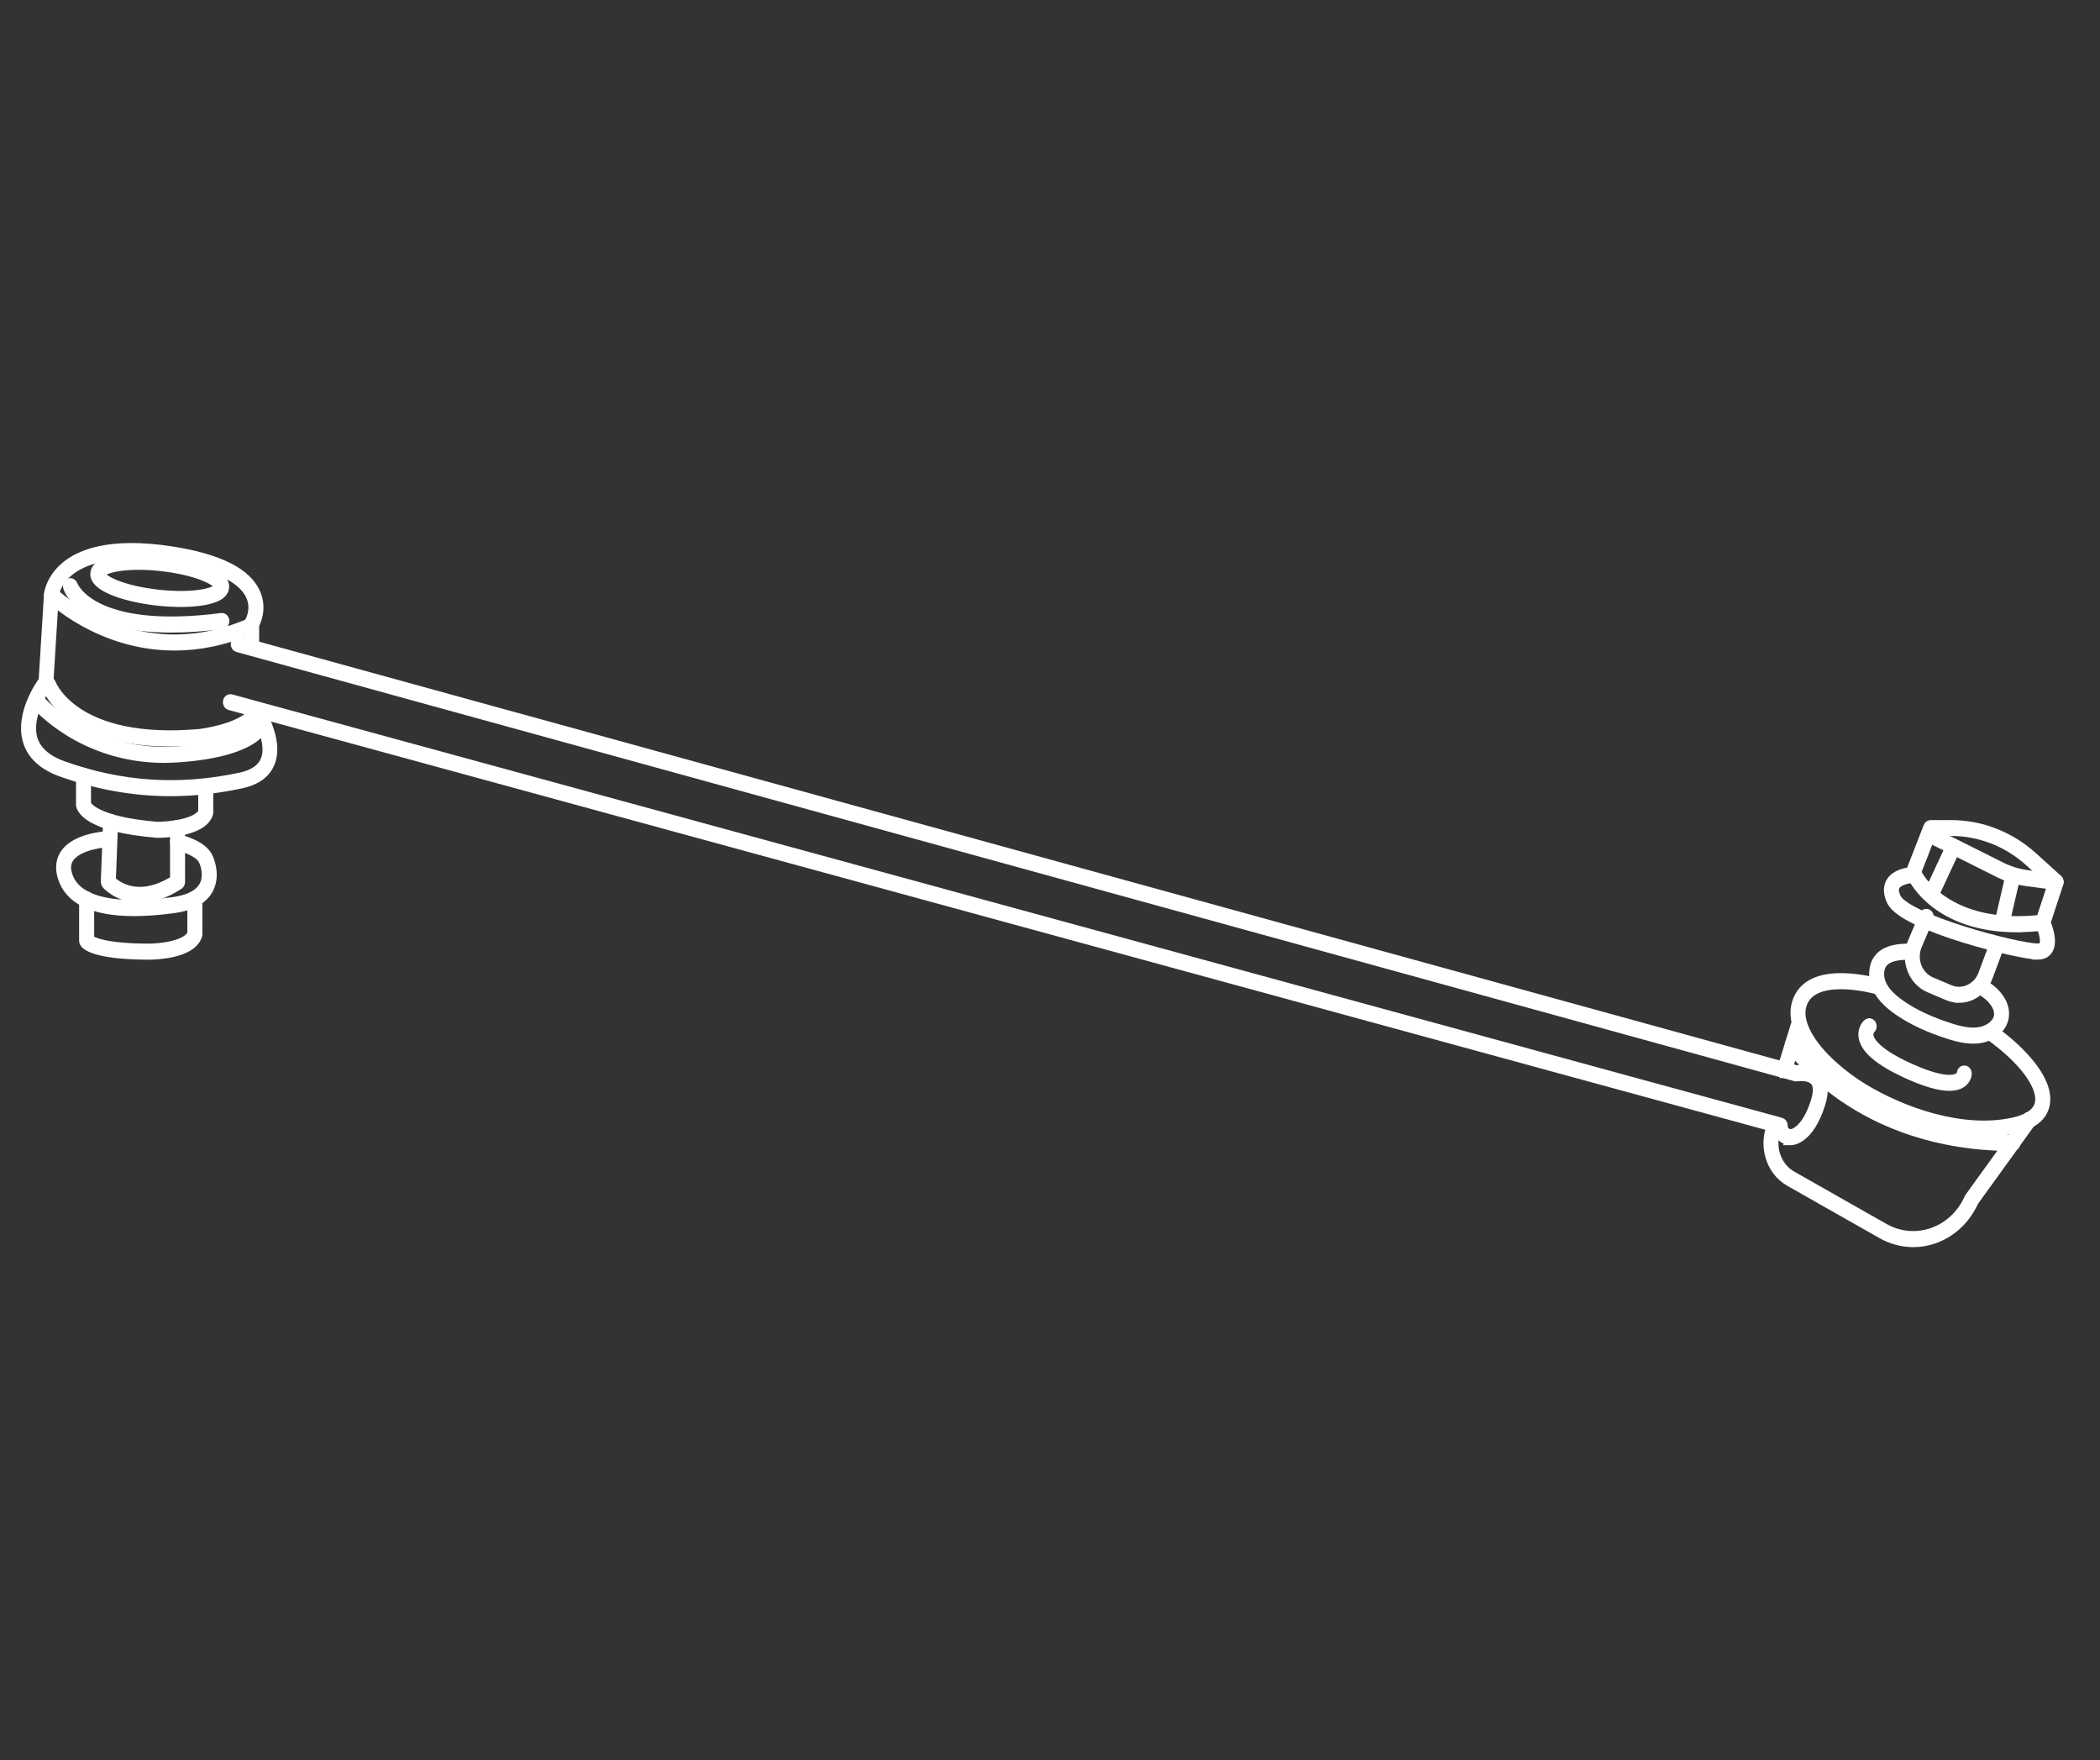 <?xml version="1.0" encoding="UTF-8" standalone="no"?>
<!-- Created with Inkscape (http://www.inkscape.org/) -->

<svg
   xmlns:dc="http://purl.org/dc/elements/1.1/"
   xmlns:cc="http://creativecommons.org/ns#"
   xmlns:rdf="http://www.w3.org/1999/02/22-rdf-syntax-ns#"
   xmlns:svg="http://www.w3.org/2000/svg"
   xmlns="http://www.w3.org/2000/svg"
   xmlns:sodipodi="http://sodipodi.sourceforge.net/DTD/sodipodi-0.dtd"
   xmlns:inkscape="http://www.inkscape.org/namespaces/inkscape"
   width="75.53mm"
   height="63.3mm"
   viewBox="0 0 75.53 63.3"
   version="1.1"
   id="svg8"
   inkscape:version="0.92.5 (2060ec1f9f, 2020-04-08)"
   sodipodi:docname="tornillo-estabilizador-blanco.svg">
  <rect x="0" y="0" width="75.53" height="63.3" fill="#333333" stroke="none"/>
  <defs
     id="defs2" />
  <sodipodi:namedview
     id="base"
     pagecolor="#ffffff"
     bordercolor="#666666"
     borderopacity="1.0"
     inkscape:pageopacity="0.0"
     inkscape:pageshadow="2"
     inkscape:zoom="1.979899"
     inkscape:cx="122.45885"
     inkscape:cy="134.71241"
     inkscape:document-units="mm"
     inkscape:current-layer="g4005"
     showgrid="false"
     inkscape:window-width="1920"
     inkscape:window-height="990"
     inkscape:window-x="0"
     inkscape:window-y="0"
     inkscape:window-maximized="1" />
  <g
     inkscape:label="Capa 1"
     inkscape:groupmode="layer"
     id="layer1"
     transform="translate(0,-233.7)">
    <g
       style="fill:none"
       id="g4005"
       transform="matrix(0.409,0,0,0.374,9.948,237.499)">
      <g
         style="fill:#ffffff;fill-opacity:1;stroke:#ffffff;stroke-opacity:1;stroke-width:1.393;stroke-miterlimit:4;stroke-dasharray:none"
         id="g5178"
         transform="matrix(0.604,0,0,0.708,-22.052,42.551)">
        <path
           id="path5104"
           d="M 19.095,38.64 C 8.811,37.853 8.059,35.218 8.006,34.917 v -4.014 c 0,-0.221 0.168,-0.398 0.389,-0.398 0.221,0 0.398,0.177 0.398,0.398 v 3.891 c 0.106,0.257 1.291,2.37 10.337,3.068 1.627,0 6.013,-0.371 6.667,-2.043 v -3.227 c 0,-0.221 0.177,-0.398 0.398,-0.398 0.221,0 0.398,0.177 0.398,0.398 v 3.298 c 0,0 0,0.088 -0.018,0.124 -0.849,2.555 -6.791,2.635 -7.463,2.635 z"
           inkscape:connector-curvature="0"
           style="fill:#ffffff;fill-opacity:1;stroke:#ffffff;stroke-opacity:1;stroke-width:1.393;stroke-miterlimit:4;stroke-dasharray:none" />
        <path
           id="path5106"
           d="m 16.627,47.473 c -3.148,0 -4.881,-1.839 -4.908,-1.866 -0.071,-0.08 -0.106,-0.177 -0.106,-0.283 l 0.336,-8.153 c 0.009,-0.221 0.203,-0.38 0.407,-0.38 0.221,0.009 0.389,0.195 0.38,0.407 l -0.327,7.976 c 0.637,0.593 3.846,3.148 9.285,-0.062 v -7.118 c 0,-0.221 0.177,-0.398 0.398,-0.398 0.221,0 0.398,0.177 0.398,0.398 v 7.339 c 0,0.141 -0.071,0.265 -0.186,0.336 -2.211,1.344 -4.112,1.795 -5.668,1.795 z"
           inkscape:connector-curvature="0"
           style="fill:#ffffff;fill-opacity:1;stroke:#ffffff;stroke-opacity:1;stroke-width:1.393;stroke-miterlimit:4;stroke-dasharray:none" />
        <path
           id="path5108"
           d="m 15.77,49.277 c -2.998,0 -5.385,-0.398 -7.145,-1.203 -1.689,-0.769 -2.794,-1.91 -3.289,-3.404 -0.389,-1.167 -0.283,-2.184 0.309,-3.042 1.583,-2.29 6.154,-2.494 6.349,-2.502 0.212,-0.009 0.398,0.159 0.407,0.38 0.009,0.221 -0.159,0.398 -0.38,0.407 -0.044,0 -4.368,0.195 -5.73,2.158 -0.451,0.654 -0.522,1.415 -0.212,2.343 0.424,1.273 1.388,2.255 2.874,2.936 2.626,1.194 6.826,1.441 12.459,0.743 2.37,-0.301 3.9,-1.061 4.554,-2.281 0.61,-1.132 0.327,-2.529 -0.133,-3.449 -0.575,-1.149 -2.953,-1.857 -3.829,-2.034 -0.212,-0.044 -0.354,-0.247 -0.309,-0.469 0.044,-0.212 0.248,-0.354 0.46,-0.309 0.141,0.026 3.51,0.725 4.377,2.458 0.265,0.531 1.061,2.414 0.124,4.174 -0.778,1.459 -2.511,2.361 -5.155,2.697 -2.104,0.265 -4.023,0.398 -5.739,0.398 z"
           inkscape:connector-curvature="0"
           style="fill:#ffffff;fill-opacity:1;stroke:#ffffff;stroke-opacity:1;stroke-width:1.393;stroke-miterlimit:4;stroke-dasharray:none" />
        <path
           id="path5110"
           d="m 17.936,55.193 c -7.994,0 -9.249,-1.371 -9.417,-1.645 -0.035,-0.062 -0.062,-0.133 -0.062,-0.203 v -5.641 c 0,-0.221 0.177,-0.398 0.398,-0.398 0.221,0 0.398,0.177 0.398,0.398 v 5.482 c 0.309,0.23 2.016,1.22 8.683,1.22 h 0.035 c 1.53,0 5.606,-0.371 6.243,-2.043 v -4.66 c 0,-0.221 0.177,-0.398 0.398,-0.398 0.221,0 0.398,0.177 0.398,0.398 v 4.731 c 0,0 0,0.088 -0.018,0.124 -0.849,2.555 -6.384,2.635 -7.012,2.635 h -0.035 z"
           inkscape:connector-curvature="0"
           style="fill:#ffffff;fill-opacity:1;stroke:#ffffff;stroke-opacity:1;stroke-width:1.393;stroke-miterlimit:4;stroke-dasharray:none" />
        <path
           id="path5112"
           d="m 21.084,32.989 c -5.359,0 -10.62,-0.875 -15.899,-2.635 C 2.453,29.443 0.782,27.984 0.216,26.021 -0.792,22.538 2.029,18.691 2.559,18.01 L 3.337,6.32 C 3.346,6.223 3.567,4.251 5.769,2.527 7.873,0.873 12.25,-0.824 21.119,0.44 28.07,1.431 32.234,3.376 33.508,6.223 34.401,8.213 33.534,9.955 33.278,10.397 v 3.042 c 0,0.221 -0.177,0.398 -0.398,0.398 -0.221,0 -0.398,-0.177 -0.398,-0.398 v -3.148 c 0,-0.08 0.026,-0.15 0.062,-0.221 C 32.588,9.999 33.614,8.398 32.774,6.533 31.978,4.764 29.281,2.403 20.996,1.218 12.436,-0.002 8.262,1.581 6.273,3.119 4.319,4.632 4.115,6.365 4.106,6.382 L 3.32,18.16 c 0.159,0 0.309,0.097 0.371,0.257 0.035,0.08 3.325,8.365 21.655,6.835 1.901,-0.212 7.047,-1.22 7.941,-3.307 0.053,-0.133 0.177,-0.221 0.318,-0.239 0.141,-0.018 0.283,0.053 0.362,0.168 0.115,0.168 2.856,4.129 1.636,7.154 -0.592,1.486 -2.025,2.467 -4.244,2.909 -3.493,0.699 -6.915,1.052 -10.301,1.052 z M 3.001,18.753 c -0.752,1.043 -2.83,4.271 -2.025,7.056 0.495,1.698 1.99,2.98 4.465,3.802 8.48,2.83 16.916,3.334 25.793,1.565 1.945,-0.389 3.175,-1.202 3.67,-2.432 0.822,-2.043 -0.557,-4.757 -1.22,-5.88 -1.875,2.449 -7.958,3.157 -8.232,3.183 C 7.086,27.578 3.355,19.619 3.001,18.762 Z"
           inkscape:connector-curvature="0"
           style="fill:#ffffff;fill-opacity:1;stroke:#ffffff;stroke-opacity:1;stroke-width:1.393;stroke-miterlimit:4;stroke-dasharray:none" />
        <path
           id="path5114"
           d="m 20.2,28.471 c -12.096,0 -18.658,-7.215 -18.728,-7.295 -0.141,-0.159 -0.133,-0.416 0.035,-0.557 0.159,-0.141 0.407,-0.133 0.557,0.035 0.071,0.08 7.145,7.826 20.161,6.959 11.195,-0.743 11.911,-4.05 11.92,-4.085 0.035,-0.212 0.239,-0.354 0.451,-0.327 0.212,0.035 0.362,0.221 0.336,0.433 -0.018,0.159 -0.645,3.961 -12.645,4.757 -0.707,0.044 -1.397,0.071 -2.069,0.071 z"
           inkscape:connector-curvature="0"
           style="fill:#ffffff;fill-opacity:1;stroke:#ffffff;stroke-opacity:1;stroke-width:1.393;stroke-miterlimit:4;stroke-dasharray:none" />
        <path
           id="path5116"
           d="m 257,80.393 c -0.636,0 -1.795,-0.354 -1.954,-1.662 L 29.679,21.299 c -0.212,-0.053 -0.336,-0.265 -0.283,-0.477 0.053,-0.212 0.265,-0.336 0.477,-0.283 L 255.524,78.041 c 0.177,0.044 0.3,0.203 0.3,0.38 0,1.114 0.991,1.176 1.185,1.185 0.009,0 2.114,-0.115 3.564,-4.457 0.424,-1.282 0.398,-2.22 -0.08,-2.785 -0.796,-0.928 -2.617,-0.645 -2.635,-0.637 -0.053,0.009 -0.106,0 -0.159,0 L 30.82,13.421 c -0.212,-0.053 -0.336,-0.265 -0.283,-0.477 0.053,-0.212 0.274,-0.336 0.477,-0.283 L 257.814,70.932 c 0.433,-0.053 2.299,-0.221 3.272,0.92 0.672,0.787 0.751,1.981 0.23,3.546 -1.645,4.943 -4.201,4.996 -4.316,4.996 z"
           inkscape:connector-curvature="0"
           style="fill:#ffffff;fill-opacity:1;stroke:#ffffff;stroke-opacity:1;stroke-width:1.393;stroke-miterlimit:4;stroke-dasharray:none" />
        <path
           id="path5118"
           d="m 22.561,7.293 c -1.061,0 -2.184,-0.062 -3.342,-0.177 C 16.778,6.868 14.505,6.382 12.816,5.754 10.924,5.047 10.004,4.26 10.093,3.411 10.181,2.562 11.233,1.979 13.232,1.669 15.009,1.395 17.335,1.377 19.775,1.625 c 2.441,0.248 4.713,0.734 6.402,1.362 1.892,0.707 2.812,1.494 2.724,2.343 -0.088,0.849 -1.141,1.432 -3.139,1.742 -0.937,0.141 -2.025,0.221 -3.201,0.221 z M 16.424,2.244 c -1.132,0 -2.175,0.071 -3.077,0.212 -1.901,0.292 -2.449,0.796 -2.476,1.043 -0.026,0.248 0.416,0.849 2.22,1.521 1.627,0.61 3.829,1.07 6.207,1.318 2.379,0.239 4.625,0.23 6.34,-0.035 1.901,-0.292 2.449,-0.796 2.476,-1.043 C 28.14,5.012 27.698,4.41 25.894,3.738 24.267,3.128 22.066,2.668 19.687,2.421 18.555,2.306 17.45,2.244 16.424,2.244 Z"
           inkscape:connector-curvature="0"
           style="fill:#ffffff;fill-opacity:1;stroke:#ffffff;stroke-opacity:1;stroke-width:1.393;stroke-miterlimit:4;stroke-dasharray:none" />
        <path
           id="path5120"
           d="M 21.102,10.768 C 8.121,10.768 6.202,5.551 6.123,5.286 6.052,5.082 6.167,4.852 6.37,4.79 6.574,4.72 6.795,4.835 6.865,5.038 6.892,5.118 9.483,11.785 28.503,9.504 c 0.221,-0.027 0.416,0.133 0.442,0.345 0.026,0.212 -0.124,0.416 -0.345,0.442 -2.838,0.336 -5.323,0.486 -7.498,0.486 z"
           inkscape:connector-curvature="0"
           style="fill:#ffffff;fill-opacity:1;stroke:#ffffff;stroke-opacity:1;stroke-width:1.393;stroke-miterlimit:4;stroke-dasharray:none" />
        <path
           id="path5122"
           d="M 21.65,13.209 C 10.685,13.209 3.567,6.719 3.47,6.63 3.311,6.48 3.302,6.232 3.452,6.073 3.602,5.914 3.85,5.905 4.009,6.055 4.124,6.162 15.849,16.834 32.349,10.309 c 0.203,-0.08 0.433,0.018 0.513,0.221 0.08,0.203 -0.018,0.433 -0.221,0.513 -3.962,1.565 -7.649,2.166 -10.991,2.166 z"
           inkscape:connector-curvature="0"
           style="fill:#ffffff;fill-opacity:1;stroke:#ffffff;stroke-opacity:1;stroke-width:1.393;stroke-miterlimit:4;stroke-dasharray:none" />
        <path
           id="path5124"
           d="m 274.765,94.232 c -1.574,0 -3.139,-0.389 -4.572,-1.149 l -13.431,-7.109 c -2.759,-1.459 -3.873,-4.925 -2.476,-7.72 0.097,-0.195 0.336,-0.274 0.53,-0.177 0.195,0.097 0.275,0.336 0.177,0.53 -1.211,2.414 -0.247,5.412 2.14,6.676 l 13.432,7.109 c 2.193,1.158 4.695,1.371 7.056,0.593 2.352,-0.778 4.244,-2.441 5.306,-4.686 0.008,-0.027 0.026,-0.053 0.044,-0.071 l 8.382,-10.823 c 0.133,-0.168 0.381,-0.203 0.557,-0.071 0.168,0.133 0.204,0.38 0.071,0.548 l -8.356,10.797 c -1.167,2.414 -3.201,4.209 -5.756,5.058 -1.017,0.336 -2.061,0.504 -3.095,0.504 z"
           inkscape:connector-curvature="0"
           style="fill:#ffffff;fill-opacity:1;stroke:#ffffff;stroke-opacity:1;stroke-width:1.393;stroke-miterlimit:4;stroke-dasharray:none" />
        <path
           id="path5126"
           d="m 284.943,79.244 c -8.065,0 -15.51,-3.846 -17.898,-5.208 -3.66,-2.087 -8.276,-5.845 -9.24,-9.559 -0.345,-1.326 -0.203,-2.538 0.433,-3.59 2.485,-4.147 11.106,-1.848 11.469,-1.751 0.212,0.053 0.336,0.274 0.274,0.486 -0.062,0.212 -0.274,0.336 -0.486,0.274 -0.08,-0.026 -8.401,-2.237 -10.585,1.397 -0.521,0.867 -0.636,1.875 -0.344,2.989 0.91,3.475 5.349,7.056 8.869,9.072 5.685,3.245 14.413,6.181 21.858,4.686 2.343,-0.469 3.661,-1.379 3.917,-2.697 0.46,-2.326 -2.396,-5.942 -7.286,-9.196 -0.177,-0.124 -0.23,-0.362 -0.106,-0.548 0.124,-0.177 0.362,-0.23 0.548,-0.106 4.094,2.732 8.25,6.791 7.622,10.001 -0.327,1.662 -1.848,2.776 -4.536,3.316 -1.503,0.301 -3.015,0.433 -4.509,0.433 z"
           inkscape:connector-curvature="0"
           style="fill:#ffffff;fill-opacity:1;stroke:#ffffff;stroke-opacity:1;stroke-width:1.393;stroke-miterlimit:4;stroke-dasharray:none" />
        <path
           id="path5128"
           d="m 256.045,71.277 c 0,0 -0.079,0 -0.123,-0.018 -0.204,-0.071 -0.319,-0.292 -0.248,-0.495 l 1.972,-5.96 c 0.071,-0.203 0.292,-0.318 0.495,-0.248 0.203,0.071 0.318,0.292 0.248,0.495 l -1.972,5.96 c -0.053,0.168 -0.212,0.274 -0.372,0.274 z"
           inkscape:connector-curvature="0"
           style="fill:#ffffff;fill-opacity:1;stroke:#ffffff;stroke-opacity:1;stroke-width:1.393;stroke-miterlimit:4;stroke-dasharray:none" />
        <path
           id="path5130"
           d="m 289.302,81.18 c -22.787,0 -32.346,-13.396 -32.434,-13.538 -0.124,-0.177 -0.08,-0.424 0.097,-0.548 0.177,-0.124 0.424,-0.08 0.548,0.097 0.089,0.133 9.435,13.193 31.789,13.193 0.221,0 0.398,0.177 0.398,0.398 0,0.221 -0.177,0.398 -0.398,0.398 z"
           inkscape:connector-curvature="0"
           style="fill:#ffffff;fill-opacity:1;stroke:#ffffff;stroke-opacity:1;stroke-width:1.393;stroke-miterlimit:4;stroke-dasharray:none" />
        <path
           id="path5132"
           d="m 281.467,61.046 c -0.557,0 -1.114,-0.106 -1.662,-0.318 l -2.679,-1.061 c -1.159,-0.46 -2.061,-1.353 -2.529,-2.511 -0.469,-1.158 -0.442,-2.423 0.071,-3.563 l 1.671,-3.687 c 0.088,-0.195 0.318,-0.283 0.521,-0.195 0.195,0.088 0.283,0.318 0.195,0.522 l -1.671,3.687 c -0.425,0.937 -0.442,1.99 -0.062,2.945 0.389,0.955 1.132,1.698 2.087,2.078 l 2.679,1.061 c 1.91,0.76 4.085,-0.177 4.854,-2.087 l 1.619,-4.05 c 0.079,-0.203 0.309,-0.301 0.512,-0.221 0.204,0.08 0.301,0.309 0.222,0.513 l -1.619,4.05 c -0.707,1.768 -2.414,2.847 -4.209,2.847 z"
           inkscape:connector-curvature="0"
           style="fill:#ffffff;fill-opacity:1;stroke:#ffffff;stroke-opacity:1;stroke-width:1.393;stroke-miterlimit:4;stroke-dasharray:none" />
        <path
           id="path5134"
           d="m 283.519,66.599 c -1.185,0 -2.352,-0.274 -3.29,-0.548 -3.112,-0.911 -5.535,-1.954 -7.613,-3.289 -2.653,-1.707 -3.829,-3.581 -3.484,-5.588 0.469,-2.715 3.661,-2.75 5.2,-2.776 0.212,0 0.389,0.177 0.397,0.389 0,0.221 -0.168,0.398 -0.389,0.398 -2.113,0.026 -4.12,0.301 -4.43,2.122 -0.291,1.689 0.734,3.254 3.131,4.793 2.016,1.291 4.368,2.308 7.41,3.192 1.6,0.469 3.926,0.955 5.641,-0.168 0.805,-0.531 1.211,-1.211 1.167,-1.981 -0.071,-1.167 -1.167,-2.423 -2.856,-3.272 -0.194,-0.097 -0.274,-0.336 -0.177,-0.531 0.098,-0.195 0.336,-0.274 0.531,-0.177 1.972,0.99 3.21,2.458 3.289,3.926 0.062,1.052 -0.477,1.998 -1.521,2.688 -0.928,0.61 -1.98,0.822 -3.006,0.822 z"
           inkscape:connector-curvature="0"
           style="fill:#ffffff;fill-opacity:1;stroke:#ffffff;stroke-opacity:1;stroke-width:1.393;stroke-miterlimit:4;stroke-dasharray:none" />
        <path
           id="path5136"
           d="m 280.053,73.01 c -1.512,0 -3.643,-0.584 -6.367,-1.76 -3.864,-1.662 -5.942,-3.325 -6.163,-4.925 -0.15,-1.07 0.584,-1.68 0.619,-1.698 0.168,-0.141 0.416,-0.115 0.557,0.062 0.133,0.168 0.115,0.416 -0.053,0.548 -0.018,0.018 -0.424,0.371 -0.336,0.999 0.115,0.734 0.999,2.281 5.694,4.297 4.97,2.14 6.765,1.795 7.402,1.397 0.398,-0.247 0.415,-0.584 0.415,-0.601 0.009,-0.212 0.177,-0.371 0.407,-0.38 0.212,0 0.389,0.177 0.389,0.389 0,0.274 -0.159,0.84 -0.752,1.229 -0.442,0.292 -1.043,0.442 -1.803,0.442 z"
           inkscape:connector-curvature="0"
           style="fill:#ffffff;fill-opacity:1;stroke:#ffffff;stroke-opacity:1;stroke-width:1.393;stroke-miterlimit:4;stroke-dasharray:none" />
        <path
           id="path5138"
           d="m 292.91,55.184 c -2.538,0 -19.569,-3.864 -21.293,-7.304 -0.478,-0.955 -0.522,-1.777 -0.124,-2.441 0.646,-1.079 2.264,-1.344 2.9,-1.406 l 2.574,-6.163 c 0.062,-0.15 0.203,-0.239 0.362,-0.239 h 3.015 c 4.351,0 8.569,1.548 11.894,4.351 l 3.625,3.059 c 0.124,0.106 0.168,0.274 0.115,0.433 l -1.892,5.385 c 0.274,0.584 1.052,2.502 0.38,3.599 -0.212,0.336 -0.646,0.734 -1.556,0.734 z m -15.324,-16.774 -2.565,6.146 c -0.062,0.141 -0.194,0.239 -0.353,0.239 -0.54,0.018 -2.034,0.248 -2.503,1.043 -0.247,0.416 -0.194,0.982 0.151,1.68 1.45,2.9 17.676,6.871 20.585,6.871 0.654,0 0.831,-0.274 0.884,-0.363 0.451,-0.725 -0.221,-2.441 -0.486,-2.989 -0.045,-0.097 -0.053,-0.203 -0.018,-0.309 l 1.857,-5.279 -3.422,-2.892 c -3.175,-2.688 -7.224,-4.165 -11.38,-4.165 h -2.759 z"
           inkscape:connector-curvature="0"
           style="fill:#ffffff;fill-opacity:1;stroke:#ffffff;stroke-opacity:1;stroke-width:1.393;stroke-miterlimit:4;stroke-dasharray:none" />
        <path
           id="path5140"
           d="m 295.598,45.731 c 0,0 -0.036,0 -0.053,0 l -4.209,-0.522 c -1.433,-0.177 -2.821,-0.575 -4.121,-1.185 L 277.312,39.4 c -0.195,-0.088 -0.283,-0.327 -0.195,-0.522 0.088,-0.195 0.327,-0.283 0.522,-0.195 l 9.903,4.625 c 1.229,0.575 2.538,0.955 3.891,1.123 l 4.209,0.522 c 0.212,0.026 0.371,0.221 0.345,0.442 -0.027,0.203 -0.195,0.345 -0.389,0.345 z"
           inkscape:connector-curvature="0"
           style="fill:#ffffff;fill-opacity:1;stroke:#ffffff;stroke-opacity:1;stroke-width:1.393;stroke-miterlimit:4;stroke-dasharray:none" />
        <path
           id="path5142"
           d="m 287.728,51.249 c 0,0 -0.062,0 -0.097,-0.009 -0.213,-0.053 -0.336,-0.265 -0.283,-0.477 l 1.574,-6.305 c 0.053,-0.212 0.265,-0.345 0.477,-0.283 0.212,0.053 0.336,0.265 0.283,0.477 l -1.574,6.305 c -0.044,0.177 -0.203,0.301 -0.38,0.301 z"
           inkscape:connector-curvature="0"
           style="fill:#ffffff;fill-opacity:1;stroke:#ffffff;stroke-opacity:1;stroke-width:1.393;stroke-miterlimit:4;stroke-dasharray:none" />
        <path
           id="path5144"
           d="m 277.48,47.305 c -0.062,0 -0.115,-0.018 -0.177,-0.044 -0.195,-0.097 -0.274,-0.336 -0.177,-0.53 l 3.148,-6.305 c 0.097,-0.195 0.336,-0.274 0.53,-0.177 0.195,0.097 0.274,0.336 0.177,0.53 l -3.148,6.305 c -0.07,0.141 -0.212,0.221 -0.353,0.221 z"
           inkscape:connector-curvature="0"
           style="fill:#ffffff;fill-opacity:1;stroke:#ffffff;stroke-opacity:1;stroke-width:1.393;stroke-miterlimit:4;stroke-dasharray:none" />
        <path
           id="path5146"
           d="m 289.894,51.478 c -11.592,0 -15.041,-6.517 -15.191,-6.817 -0.097,-0.195 -0.018,-0.433 0.168,-0.53 0.195,-0.097 0.433,-0.018 0.531,0.168 0.044,0.08 4.129,7.719 18.206,6.172 0.221,-0.026 0.407,0.133 0.434,0.345 0.026,0.212 -0.133,0.407 -0.345,0.433 -1.353,0.15 -2.618,0.212 -3.803,0.212 z"
           inkscape:connector-curvature="0"
           style="fill:#ffffff;fill-opacity:1;stroke:#ffffff;stroke-opacity:1;stroke-width:1.393;stroke-miterlimit:4;stroke-dasharray:none" />
      </g>
    </g>
  </g>
</svg>

